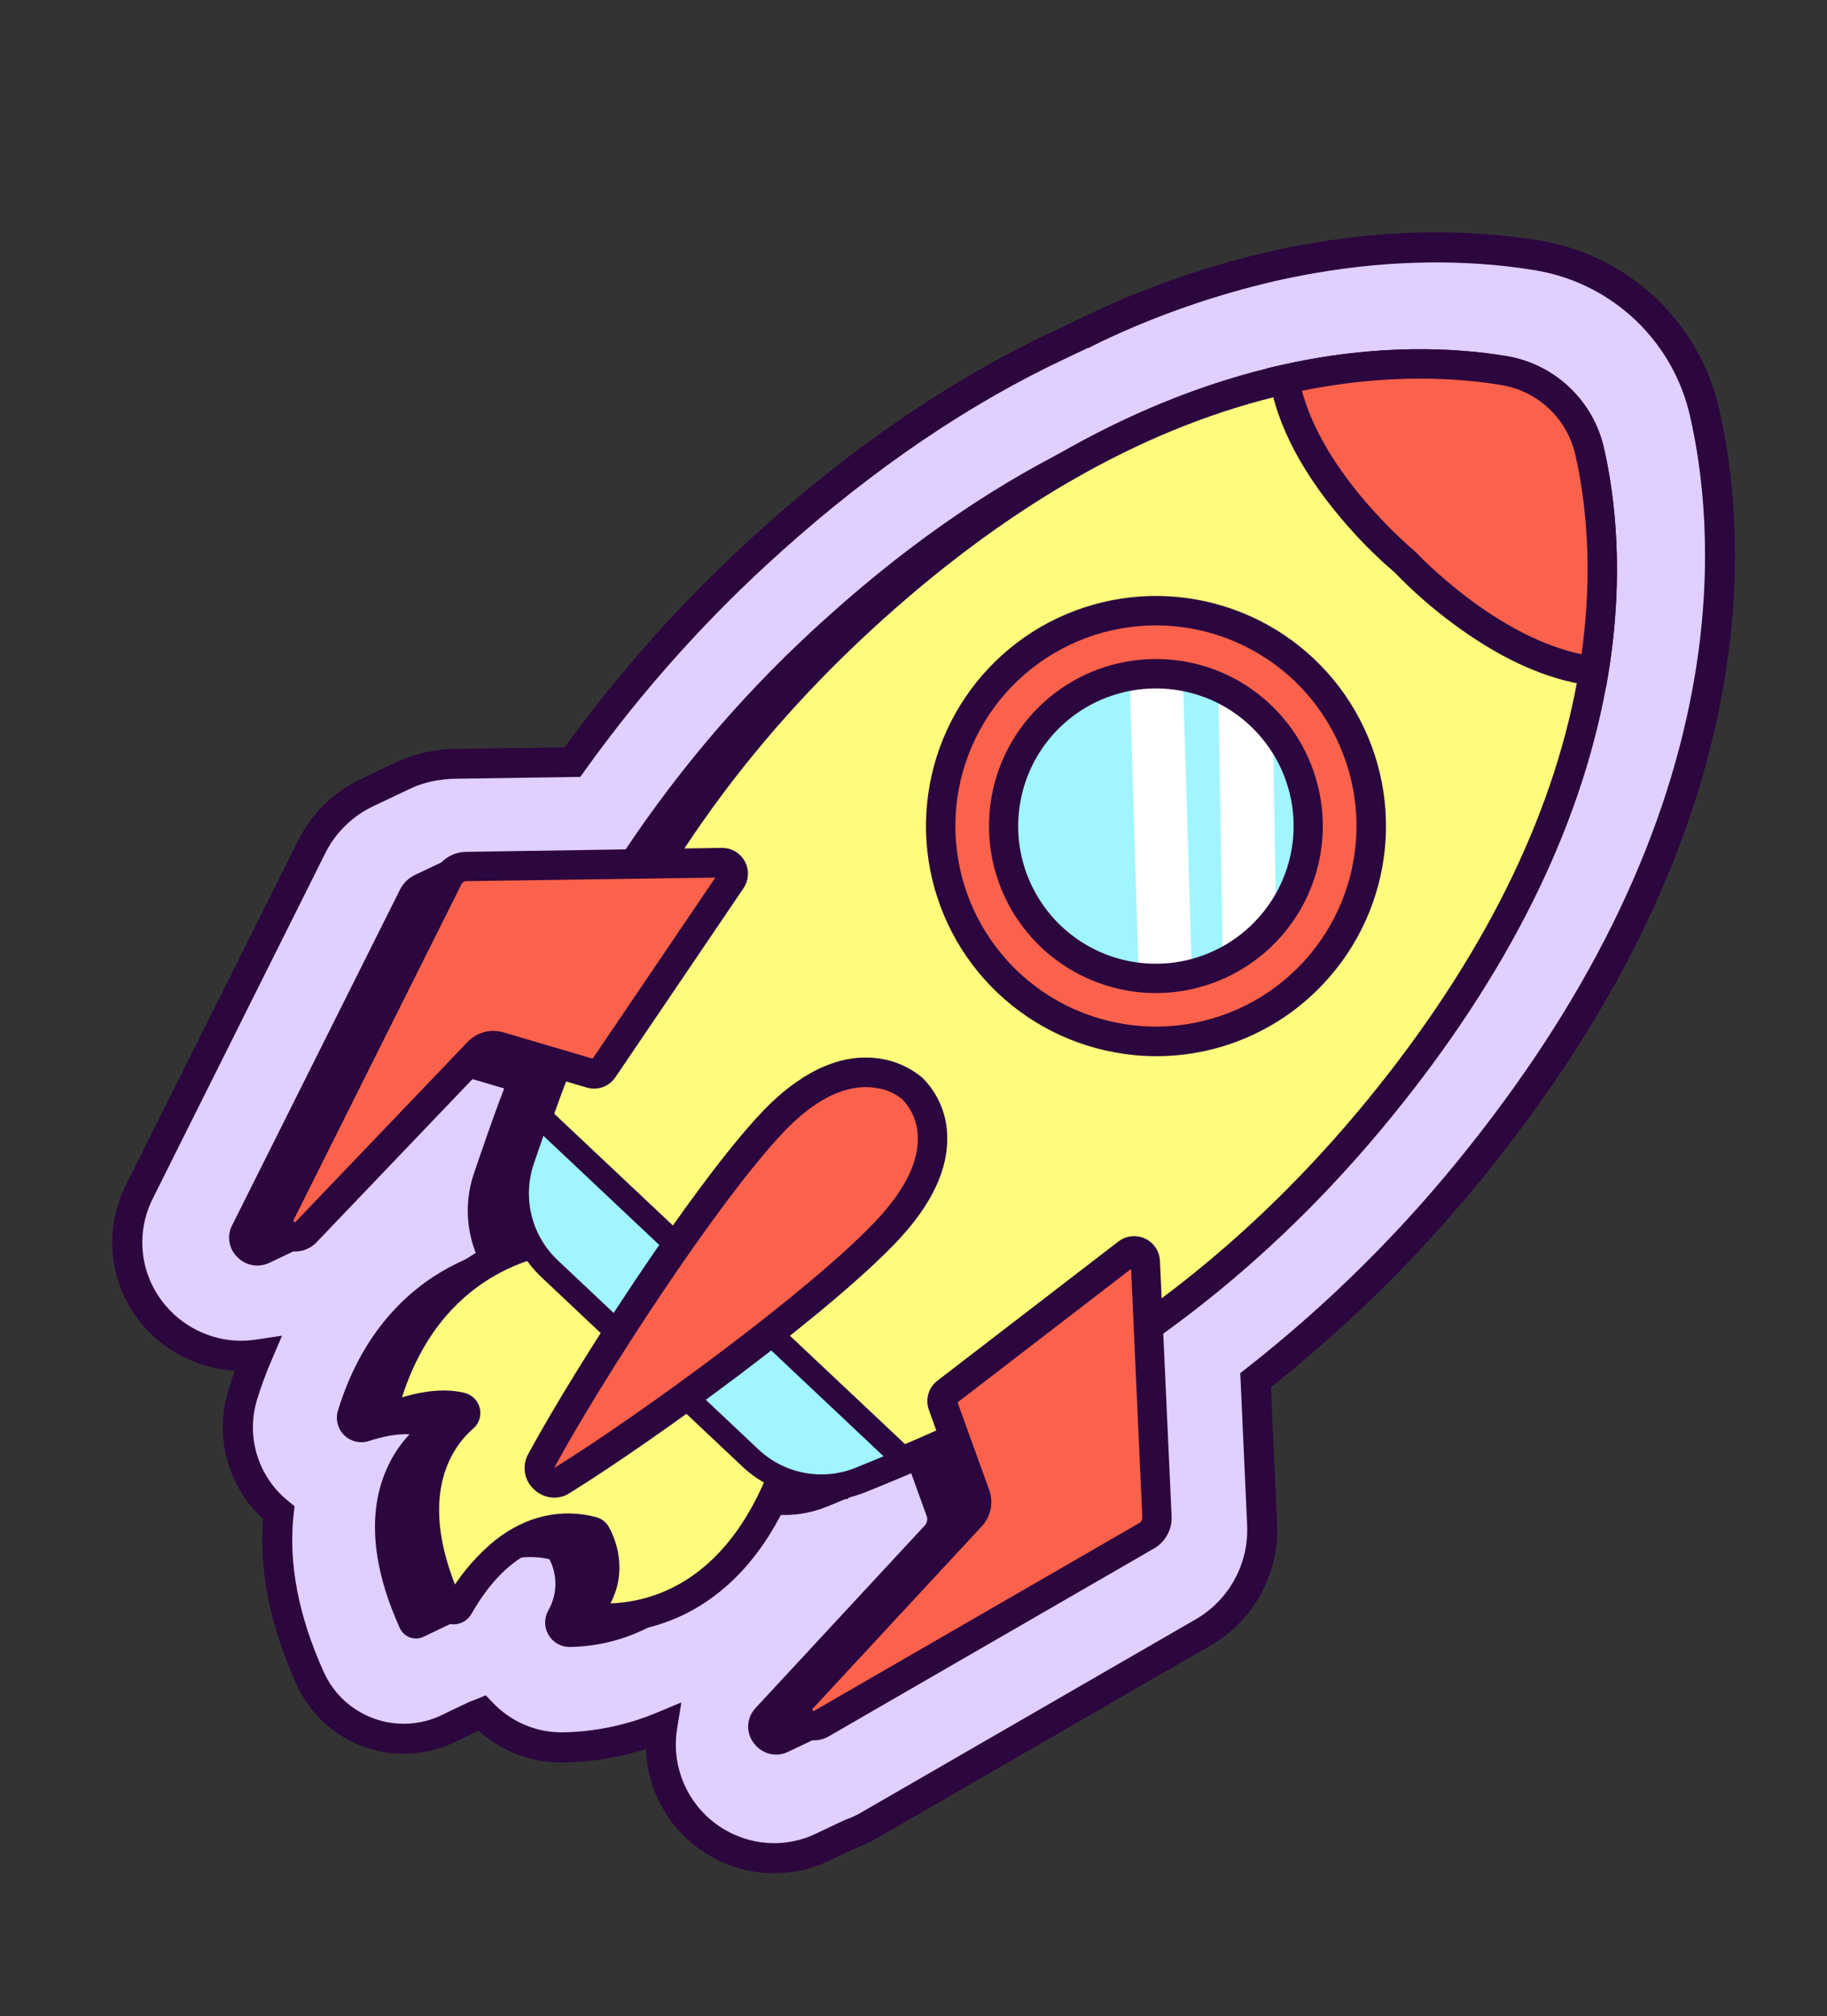 <svg width="155" height="171" viewBox="0 0 155 171" fill="none" xmlns="http://www.w3.org/2000/svg">
<rect x="0" y="0" width="155" height="171" fill="#333333" stroke="none"/>
<g clip-path="url(#clip0_3441_800)">
<path d="M64.152 156.519C62.47 156.212 60.902 155.457 59.611 154.335C58.321 153.213 57.356 151.765 56.818 150.141C56.338 148.705 56.213 147.174 56.455 145.68C53.825 146.775 51.012 147.359 48.164 147.403C46.893 147.421 45.633 147.176 44.463 146.681C43.293 146.186 42.239 145.453 41.368 144.529C41.19 144.604 41.007 144.669 40.823 144.735L38.609 145.786C37.576 146.293 36.452 146.588 35.303 146.653C34.154 146.718 33.004 146.551 31.921 146.164C30.837 145.776 29.843 145.175 28.996 144.396C28.149 143.617 27.466 142.677 26.989 141.629C24.755 136.702 23.871 132.05 24.359 127.746C22.93 126.596 21.878 125.044 21.34 123.291C20.801 121.537 20.8 119.662 21.337 117.908C21.684 116.752 22.096 115.615 22.569 114.504C21.549 114.656 20.51 114.638 19.495 114.452C18.07 114.189 16.724 113.609 15.555 112.754C14.386 111.899 13.425 110.791 12.743 109.514C12.073 108.251 11.701 106.851 11.655 105.422C11.609 103.993 11.891 102.572 12.478 101.268C12.526 101.16 12.579 101.05 12.631 100.942L27.025 72.165C28.016 70.082 29.708 68.413 31.804 67.451L34.828 66.032C35.703 65.626 36.632 65.349 37.586 65.211C38.106 65.122 38.632 65.076 39.159 65.073L48.945 64.929C53.798 58.144 59.384 51.913 65.601 46.351C73.436 39.313 81.585 33.794 89.821 29.945L90.235 29.757L90.225 29.755L90.272 29.733L90.484 29.631L90.587 29.584L90.643 29.557L90.599 29.578L90.824 29.469L90.781 29.49C90.781 29.49 91.762 29.021 91.784 29.013L91.881 28.967L92.007 28.907L91.995 28.905L92.141 28.835L92.446 28.684L92.594 28.615L92.642 28.592L92.866 28.487C97.583 26.264 102.525 24.552 107.606 23.38C108.762 23.12 109.934 22.888 111.094 22.693C117.483 21.586 123.941 21.52 129.769 22.481L130.034 22.529C133.358 23.135 136.43 24.706 138.867 27.047C141.303 29.388 142.997 32.394 143.735 35.692C144.808 40.409 145.757 48.057 144.185 57.662C141.974 71.131 135.538 84.643 125.052 97.827C119.512 104.83 113.161 111.153 106.133 116.661L106.675 128.654C106.782 130.509 106.362 132.358 105.464 133.985C104.566 135.613 103.227 136.954 101.6 137.854L73.734 153.946C73.632 154.006 73.527 154.063 73.419 154.117C73.016 154.329 72.597 154.51 72.166 154.66L69.998 155.691C68.19 156.591 66.141 156.881 64.154 156.52L64.152 156.519Z" fill="#E1CFFF"/>
<path d="M63.801 158.467C61.915 158.123 60.157 157.278 58.711 156.02C57.265 154.763 56.183 153.139 55.58 151.32C55.223 150.249 55.04 149.128 55.039 147.999C52.703 148.786 50.259 149.207 47.794 149.246C45.15 149.285 42.591 148.306 40.649 146.51L39.147 147.224L38.541 147.512C37.37 148.084 36.097 148.416 34.797 148.487C33.496 148.559 32.195 148.369 30.969 147.929C29.743 147.489 28.618 146.807 27.66 145.925C26.702 145.042 25.93 143.977 25.391 142.791C23.16 137.85 22.204 133.121 22.577 128.74C21.113 127.424 20.055 125.717 19.529 123.82C19.003 121.922 19.031 119.914 19.609 118.032C19.818 117.347 20.047 116.672 20.293 116.012C19.711 116.003 19.131 115.946 18.559 115.842C16.963 115.548 15.454 114.898 14.144 113.94C12.834 112.982 11.758 111.74 10.995 110.308C10.244 108.891 9.827 107.321 9.776 105.718C9.725 104.116 10.041 102.522 10.7 101.06C10.756 100.935 10.816 100.813 10.875 100.69L25.46 71.53C26.568 69.212 28.452 67.355 30.785 66.28L33.819 64.836C34.793 64.383 35.829 64.074 36.893 63.919C37.47 63.823 38.054 63.773 38.639 63.768L48.029 63.641C52.921 56.871 58.527 50.648 64.752 45.08C72.767 37.881 81.109 32.231 89.545 28.289L90.001 28.073L90.228 27.971L90.339 27.918L90.528 27.829L91.532 27.338L92.375 26.936L92.617 26.823C97.462 24.539 102.537 22.781 107.757 21.579C108.941 21.312 110.14 21.072 111.346 20.872C117.928 19.735 124.59 19.66 130.607 20.652L130.891 20.703C134.459 21.346 137.759 23.025 140.378 25.531C142.997 28.037 144.82 31.26 145.619 34.796C146.728 39.669 147.708 47.555 146.088 57.452C143.82 71.272 137.226 85.124 126.491 98.624C120.936 105.643 114.584 111.995 107.565 117.55L108.092 129.176C108.203 131.246 107.73 133.306 106.727 135.12C105.725 136.935 104.233 138.432 102.421 139.44L74.203 155.737C74.084 155.805 73.97 155.872 73.844 155.935C73.406 156.161 72.953 156.358 72.488 156.523L71.957 156.775L70.337 157.545C68.314 158.549 66.022 158.872 63.801 158.467ZM64.165 156.45C65.962 156.776 67.817 156.513 69.451 155.699L71.081 154.925L71.763 154.607C72.151 154.47 72.529 154.305 72.894 154.115C72.989 154.066 73.081 154.016 73.175 153.958L101.413 137.656C102.894 136.836 104.114 135.616 104.935 134.135C105.755 132.654 106.142 130.972 106.052 129.282L105.478 116.588L105.895 116.261C112.953 110.729 119.33 104.381 124.895 97.349C135.411 84.127 141.862 70.593 144.072 57.121C145.64 47.552 144.697 39.942 143.628 35.252C142.918 32.107 141.297 29.241 138.966 27.012C136.636 24.783 133.701 23.29 130.527 22.721L130.274 22.675C124.478 21.719 118.054 21.793 111.693 22.889C110.529 23.084 109.36 23.317 108.211 23.576C103.13 24.744 98.19 26.455 93.475 28.678L93.272 28.775L92.422 29.201L92.411 29.184L92.362 29.086L92.408 29.186L91.445 29.637L91.259 29.724L90.896 29.896L90.551 29.181L90.892 29.899L90.844 29.922L90.42 30.124C82.164 33.982 73.991 39.519 66.126 46.583C59.885 52.165 54.276 58.417 49.403 65.227L49.102 65.649L38.657 65.803C38.174 65.804 37.693 65.846 37.218 65.926L37.197 65.922C36.329 66.048 35.483 66.3 34.687 66.671L31.658 68.109C29.748 68.986 28.205 70.505 27.299 72.402L12.71 101.605C12.663 101.701 12.617 101.797 12.574 101.893C12.041 103.073 11.785 104.36 11.826 105.654C11.868 106.948 12.205 108.216 12.812 109.359C13.429 110.517 14.3 111.521 15.359 112.296C16.418 113.07 17.638 113.596 18.928 113.834C19.844 114.001 20.781 114.016 21.702 113.879L23.522 113.606L22.799 115.298C22.33 116.39 21.919 117.506 21.57 118.641C21.086 120.221 21.086 121.91 21.57 123.491C22.055 125.071 23.001 126.47 24.288 127.508L24.724 127.86L24.663 128.417C24.198 132.59 25.071 137.143 27.252 141.95C27.678 142.887 28.287 143.729 29.044 144.426C29.802 145.123 30.691 145.661 31.66 146.008C32.629 146.355 33.657 146.504 34.685 146.447C35.712 146.389 36.718 146.126 37.642 145.673L38.261 145.368L39.895 144.593L40.008 144.546C40.17 144.492 40.335 144.431 40.495 144.364L41.148 144.092L41.634 144.597C42.848 145.875 44.436 146.736 46.169 147.054C46.695 147.148 47.228 147.192 47.762 147.186C50.519 147.138 53.241 146.57 55.786 145.511L57.485 144.804L57.191 146.626C56.974 147.978 57.087 149.362 57.52 150.661C58.005 152.133 58.878 153.448 60.047 154.467C61.216 155.485 62.638 156.17 64.163 156.449L64.165 156.45Z" fill="#2C063F" stroke="#2C063F" stroke-width="0.5"/>
<path d="M135.02 56.949C136.341 48.878 135.605 42.502 134.668 38.344C134.272 36.598 133.365 35.011 132.062 33.784C130.759 32.557 129.12 31.746 127.354 31.455C123.144 30.761 116.73 30.418 108.759 32.22C104.302 33.247 99.968 34.751 95.833 36.706L95.784 36.729L95.736 36.753L95.687 36.776L95.638 36.8L95.589 36.824L95.541 36.845L95.49 36.868L95.441 36.892L95.392 36.916L95.343 36.939L95.294 36.963L95.246 36.986L95.195 37.01L95.146 37.033L95.097 37.057L95.048 37.079L95 37.102L94.951 37.126L94.9 37.149L94.851 37.173L94.802 37.196L94.753 37.22L94.704 37.243L94.656 37.267L94.607 37.291L94.558 37.312L94.507 37.336L94.459 37.359L94.41 37.383L94.365 37.415L94.317 37.439L94.266 37.462L94.217 37.486L94.168 37.509L94.119 37.533L94.071 37.554L94.022 37.578L93.973 37.602L93.922 37.625L93.873 37.648L93.824 37.672L93.775 37.696L93.727 37.719L93.678 37.743L93.627 37.766L93.578 37.788L93.53 37.811L93.481 37.835L93.432 37.858L93.383 37.882L93.332 37.905L93.283 37.929L93.234 37.953L93.186 37.974L93.137 38L93.088 38.021L93.039 38.045L92.989 38.068L92.94 38.092L92.891 38.115C86.137 41.268 78.74 46.005 70.945 52.998C63.303 59.861 57.672 66.799 53.436 73.316L39.413 73.521C39.143 73.519 38.876 73.578 38.632 73.694L38.583 73.717L38.545 73.739L38.494 73.762L38.445 73.784L38.396 73.807L38.348 73.831L38.299 73.854L38.25 73.878L38.201 73.901L38.15 73.925L38.101 73.948L38.053 73.972L38.004 73.996L37.955 74.017L37.906 74.041L37.855 74.064L37.807 74.088L37.758 74.111L37.709 74.135L37.66 74.158L37.611 74.182L37.562 74.206L37.511 74.229L37.463 74.25L37.414 74.274L37.365 74.298L37.316 74.321L37.267 74.345L37.217 74.368L37.168 74.392L37.119 74.415L37.07 74.439L37.021 74.463L36.973 74.484L36.924 74.508L36.873 74.531L36.824 74.555L36.775 74.578L36.727 74.602L36.678 74.625L36.629 74.649L36.578 74.672L36.529 74.696L36.481 74.717L36.432 74.741L36.383 74.765L36.334 74.788L36.283 74.811L36.234 74.835L36.185 74.859L36.137 74.882L36.088 74.906L36.039 74.929L35.99 74.951L35.94 74.974L35.891 74.998L35.842 75.022L35.793 75.045L35.744 75.069L35.695 75.092C35.297 75.265 34.978 75.58 34.802 75.977L20.564 104.444C20.029 105.647 21.365 106.742 22.388 106.239L22.437 106.216L22.488 106.193L22.537 106.169L22.585 106.145L22.634 106.122L22.683 106.098L22.732 106.075L22.782 106.053L22.831 106.03L22.88 106.006L22.929 105.983L22.978 105.959L23.027 105.935L23.076 105.912L23.127 105.889L23.175 105.865L23.224 105.841L23.273 105.82L23.322 105.796L23.37 105.773L23.421 105.749L23.47 105.726L23.519 105.702L23.568 105.678L23.617 105.655L23.666 105.631L23.716 105.608L23.765 105.586L23.814 105.563L23.863 105.539L23.912 105.516L23.96 105.492L24.009 105.468L24.06 105.445L24.109 105.422L24.158 105.398L24.207 105.374L24.255 105.353L24.304 105.329L24.355 105.306L24.404 105.282L24.453 105.259L24.501 105.235L24.55 105.212L24.599 105.188L24.65 105.165L24.699 105.141L24.747 105.119L24.796 105.096L24.845 105.072L24.894 105.049L24.943 105.025L24.994 105.002L25.042 104.978L25.091 104.955L25.14 104.931L25.189 104.907L25.237 104.886L25.286 104.862L25.337 104.839C25.499 104.766 25.645 104.663 25.767 104.534L39.405 90.281L44.094 91.666C42.875 94.778 41.94 97.548 41.151 99.862C40.763 101.004 40.614 102.214 40.714 103.416C40.815 104.618 41.162 105.787 41.734 106.849L41.688 106.871L41.639 106.894L41.59 106.918L41.541 106.942L41.492 106.965L41.443 106.989L41.395 107.01L41.344 107.034L41.295 107.057L41.246 107.081L41.197 107.105L41.148 107.128L41.1 107.152L41.049 107.175L41 107.199L40.951 107.22L40.903 107.244L40.854 107.267L40.805 107.291L40.754 107.314L40.705 107.338L40.656 107.361L40.608 107.385L40.559 107.409L40.51 107.432L40.461 107.454L40.41 107.477L40.362 107.501L40.313 107.524L40.264 107.548L40.215 107.571L40.166 107.595L40.115 107.618L40.066 107.642L40.018 107.665L39.969 107.687L39.92 107.711L39.871 107.734L39.822 107.758L39.772 107.781L39.723 107.805L39.674 107.828L39.625 107.852L39.576 107.876L39.527 107.899L39.479 107.921L39.428 107.944L39.379 107.968L39.33 107.991L39.282 108.015L39.233 108.038L39.182 108.062C35.739 109.738 31.713 113.116 29.627 119.933C29.568 120.123 29.563 120.326 29.612 120.518C29.661 120.711 29.763 120.887 29.906 121.025C30.049 121.164 30.227 121.26 30.422 121.304C30.616 121.347 30.819 121.335 31.007 121.27C32.395 120.812 34.308 120.4 35.953 120.821C36.042 120.844 36.123 120.891 36.188 120.956C36.252 121.022 36.297 121.105 36.318 121.194C36.339 121.284 36.334 121.378 36.306 121.465C36.277 121.553 36.224 121.631 36.154 121.69C34.424 123.179 30.423 127.951 34.844 137.683C34.873 137.746 34.915 137.803 34.967 137.85C35.02 137.896 35.081 137.931 35.148 137.952C35.214 137.973 35.285 137.98 35.354 137.973C35.423 137.965 35.491 137.943 35.551 137.908L35.6 137.884L35.649 137.861L35.698 137.837L35.746 137.814L35.795 137.79L35.844 137.766C35.862 137.76 35.879 137.752 35.895 137.743L35.944 137.719L35.992 137.698L36.041 137.674L36.09 137.651L36.139 137.627C36.157 137.621 36.173 137.613 36.19 137.604L36.239 137.58L36.288 137.557L36.336 137.533L36.385 137.509L36.434 137.486L36.483 137.464C36.5 137.455 36.517 137.45 36.533 137.441L36.582 137.417L36.631 137.394L36.68 137.37L36.729 137.347L36.778 137.323C36.795 137.317 36.812 137.309 36.828 137.3L36.877 137.276L36.926 137.253L36.975 137.231L37.024 137.207L37.072 137.184L37.123 137.16L37.172 137.137L37.221 137.113L37.27 137.09L37.319 137.066L37.368 137.042L37.416 137.019L37.467 136.998L37.516 136.974L37.565 136.95L37.614 136.927L37.662 136.903L37.711 136.88L37.762 136.856L37.811 136.833L37.86 136.809L37.909 136.786L37.957 136.764L38.006 136.74L38.055 136.717C38.072 136.71 38.089 136.703 38.106 136.694L38.154 136.67L38.203 136.646L38.252 136.623L38.301 136.599L38.35 136.576C38.367 136.569 38.384 136.561 38.401 136.552C38.414 136.555 38.433 136.54 38.449 136.531L38.498 136.507C38.599 136.465 38.683 136.393 38.738 136.299C39.433 135.081 40.899 132.857 43.069 131.318C44.388 130.982 45.772 130.99 47.088 131.341C47.153 131.358 47.214 131.388 47.268 131.43C47.321 131.471 47.366 131.523 47.399 131.582C47.77 132.243 48.848 134.562 47.403 137.075C47.307 137.24 47.256 137.428 47.256 137.619C47.256 137.81 47.307 137.998 47.403 138.163C47.5 138.328 47.638 138.465 47.804 138.559C47.97 138.653 48.158 138.702 48.35 138.7C50.382 138.664 52.382 138.188 54.212 137.305L54.263 137.284L54.312 137.26L54.36 137.237L54.409 137.213L54.458 137.189L54.507 137.166L54.558 137.143L54.607 137.119L54.656 137.095L54.704 137.074L54.753 137.05L54.802 137.027L54.852 137.003L54.901 136.98L54.95 136.956L54.999 136.932L55.048 136.909L55.097 136.885L55.146 136.862L55.196 136.84L55.245 136.817L55.294 136.793L55.343 136.77L55.392 136.746L55.44 136.722L55.491 136.699L55.54 136.676L55.589 136.652L55.638 136.628L55.686 136.607L55.735 136.583L55.784 136.56L55.835 136.536L55.884 136.513L55.933 136.489L55.981 136.466L56.03 136.442L56.079 136.418L56.13 136.395L56.178 136.373L56.227 136.35L56.276 136.326L56.325 136.303L56.374 136.279L56.425 136.256L56.474 136.232L56.522 136.209L56.571 136.185L56.62 136.161L56.669 136.14L56.718 136.116L56.768 136.093L56.817 136.069L56.866 136.046L56.915 136.022L56.964 135.999L57.013 135.975L57.063 135.952L57.112 135.928L57.161 135.907C59.913 134.598 62.886 132.097 65.209 127.414C66.763 127.642 68.349 127.448 69.802 126.852L71.599 126.114L72.555 125.718L73.546 125.303C74.863 124.743 76.291 124.123 77.791 123.436L79.53 128.248C79.645 128.554 79.672 128.887 79.609 129.208C79.546 129.53 79.396 129.827 79.174 130.068L64.802 145.57C63.795 146.659 65.123 148.368 66.446 147.691L66.49 147.671L66.534 147.651L66.578 147.63L66.623 147.61L66.667 147.589L66.711 147.567L66.755 147.547L66.8 147.526L66.844 147.506L66.888 147.486L66.932 147.465L66.977 147.445L67.021 147.424L67.065 147.404L67.109 147.384C67.125 147.377 67.14 147.37 67.154 147.361L67.198 147.341L67.242 147.321L67.287 147.3L67.331 147.28L67.375 147.259L67.419 147.239L67.461 147.218L67.506 147.198L67.55 147.177L67.594 147.155L67.639 147.135L67.683 147.114L67.727 147.094L67.771 147.074L67.816 147.053L67.86 147.033L67.904 147.012L67.948 146.992L67.993 146.972C68.004 146.974 68.021 146.959 68.035 146.949L68.079 146.929L68.124 146.908L68.168 146.888L68.212 146.867L68.256 146.847L68.3 146.827L68.345 146.806L68.389 146.786L68.433 146.766L68.478 146.743L68.522 146.723L68.566 146.702L68.61 146.682L68.655 146.662L68.699 146.641L68.743 146.621L68.787 146.601L68.832 146.58L68.874 146.559L68.918 146.537L68.963 146.517L69.007 146.496L69.051 146.476L69.095 146.456L69.139 146.435L97.026 130.322C97.33 130.165 97.58 129.921 97.746 129.621C97.912 129.322 97.986 128.98 97.959 128.638L97.223 112.528C103.866 107.792 110.939 101.476 117.791 92.86C128.774 79.062 133.416 66.771 135.02 56.949Z" fill="#2C063F"/>
<path d="M65.437 148.788C64.85 148.679 64.327 148.352 63.97 147.874C63.629 147.444 63.453 146.905 63.475 146.356C63.498 145.806 63.716 145.284 64.092 144.882L78.466 129.381C78.562 129.273 78.626 129.141 78.652 128.999C78.677 128.857 78.663 128.711 78.611 128.576L77.24 124.783C76.209 125.247 75.138 125.714 73.992 126.2L73.948 126.219L72.965 126.631L72.945 126.64L72.088 126.997L71.838 127.171L71.718 127.149L70.623 127.602L70.196 127.778C68.804 128.348 67.3 128.588 65.8 128.481C63.724 132.409 60.968 135.21 57.606 136.81L54.654 138.212C52.686 139.155 50.537 139.661 48.354 139.696C47.987 139.701 47.625 139.609 47.305 139.428C46.985 139.248 46.719 138.986 46.533 138.669C46.347 138.352 46.249 137.992 46.248 137.624C46.247 137.257 46.344 136.896 46.528 136.579C46.9 135.921 47.103 135.181 47.118 134.426C47.133 133.671 46.959 132.924 46.613 132.252C45.584 132.011 44.513 132.006 43.482 132.238C41.541 133.668 40.221 135.702 39.592 136.79C39.439 137.057 39.207 137.271 38.928 137.402L38.871 137.428L38.824 137.45L38.776 137.473L38.727 137.497L38.678 137.521L38.627 137.546L38.578 137.567L38.529 137.591L38.48 137.615L38.429 137.638L38.381 137.661L38.334 137.683L38.285 137.707L38.234 137.73L38.186 137.754L38.137 137.777L38.086 137.803L38.037 137.824L37.99 137.848L37.939 137.871L37.893 137.893L37.84 137.918L37.793 137.94L37.742 137.964L37.693 137.987L37.645 138.011L37.596 138.034L37.547 138.058L37.498 138.082L37.449 138.105L37.398 138.128L37.349 138.152L37.301 138.174L37.252 138.197L37.203 138.221L37.154 138.244L37.105 138.268L37.054 138.293L37.003 138.32L36.954 138.344L36.905 138.368L36.857 138.389L36.805 138.414L36.759 138.436L36.708 138.46L36.659 138.483L36.61 138.507L36.559 138.53L36.513 138.554L36.464 138.578L36.415 138.599L36.364 138.624L36.316 138.646L36.264 138.671L36.218 138.693L36.169 138.717L36.118 138.74L36.071 138.764L36.02 138.787L35.981 138.806C35.804 138.898 35.61 138.953 35.412 138.97C35.213 138.987 35.014 138.964 34.824 138.903C34.626 138.839 34.444 138.735 34.289 138.596C34.134 138.458 34.01 138.289 33.923 138.1C29.788 128.985 32.64 123.897 34.748 121.653C33.543 121.593 32.27 121.91 31.307 122.223C30.946 122.342 30.559 122.36 30.188 122.274C29.817 122.188 29.477 122.002 29.205 121.736C28.933 121.47 28.739 121.135 28.645 120.766C28.55 120.397 28.559 120.01 28.67 119.646C30.92 112.29 35.39 108.801 38.743 107.17L40.408 106.38C39.521 104.2 39.448 101.774 40.203 99.545L40.344 99.132C41.034 97.113 41.803 94.856 42.77 92.321L39.703 91.416L26.488 105.223C26.281 105.442 26.033 105.618 25.758 105.742L25.713 105.764L25.664 105.788L25.611 105.813L25.564 105.835L25.516 105.858L25.467 105.88L25.418 105.904L25.369 105.927L25.319 105.95L25.27 105.974L25.215 105.988L25.166 106.012L25.117 106.036L25.066 106.059L25.017 106.082L24.968 106.106L24.92 106.128L24.871 106.151L24.82 106.176L24.771 106.198C24.756 106.208 24.739 106.215 24.722 106.222C24.707 106.23 24.692 106.237 24.676 106.244L24.625 106.269L24.576 106.292L24.525 106.316L24.478 106.338L24.43 106.361L24.379 106.384L24.33 106.408L24.283 106.432L24.232 106.455L24.183 106.479L24.134 106.502L24.086 106.526L24.035 106.549L23.986 106.571L23.937 106.595L23.891 106.617L23.84 106.642L23.789 106.665L23.74 106.689L23.691 106.712L23.643 106.734L23.593 106.759L23.545 106.781L23.494 106.806L23.445 106.828L23.396 106.851L23.348 106.875L23.299 106.899L23.248 106.922L23.199 106.945L23.15 106.969L23.101 106.993L23.055 107.015L23.004 107.04L22.955 107.061L22.906 107.085L22.857 107.109L22.804 107.134C22.368 107.331 21.882 107.391 21.411 107.306C20.94 107.221 20.506 106.994 20.166 106.657C19.813 106.328 19.573 105.896 19.48 105.423C19.387 104.95 19.445 104.459 19.648 104.021L19.667 103.982L33.893 75.543C34.17 74.937 34.659 74.454 35.268 74.184L35.315 74.16L35.365 74.137L35.414 74.113L35.461 74.093C35.476 74.084 35.493 74.076 35.509 74.07L35.563 74.045L35.607 74.022L35.66 73.997L35.705 73.975L35.756 73.952L35.807 73.927L35.856 73.903L35.907 73.88L35.953 73.858L36 73.836L36.053 73.811L36.102 73.787L36.151 73.764L36.201 73.741L36.246 73.718L36.297 73.695L36.346 73.671L36.396 73.648L36.446 73.623L36.492 73.603L36.547 73.58L36.6 73.555L36.648 73.532L36.697 73.508L36.744 73.486L36.793 73.462L36.844 73.437L36.892 73.415L36.941 73.392L36.992 73.367L37.039 73.347L37.09 73.322L37.136 73.299L37.188 73.274L37.238 73.251L37.283 73.231C37.299 73.221 37.316 73.213 37.334 73.206L37.385 73.18L37.434 73.157L37.485 73.133L37.529 73.113L37.578 73.09L37.631 73.065L37.68 73.041L37.73 73.018L37.777 72.994L37.824 72.972L37.877 72.947L37.921 72.927L37.974 72.902L38.023 72.878L38.07 72.856L38.119 72.833L38.172 72.808L38.225 72.783C38.599 72.606 39.007 72.516 39.42 72.519L52.896 72.32C57.807 64.913 63.651 58.168 70.283 52.252C77.502 45.766 84.969 40.7 92.463 37.197L95.412 35.796C99.612 33.812 104.013 32.284 108.539 31.24C116.799 29.375 123.417 29.789 127.515 30.465L127.674 30.494C129.605 30.838 131.392 31.745 132.809 33.102C134.226 34.458 135.211 36.203 135.64 38.118C136.56 42.166 137.366 48.747 136.003 57.105C134.021 69.189 128.16 81.428 118.567 93.477C112.533 101.067 105.694 107.64 98.241 113.018L98.96 128.593C98.996 129.121 98.879 129.649 98.622 130.112C98.365 130.576 97.98 130.955 97.513 131.205L69.939 147.125L69.917 147.135L69.855 147.164L69.806 147.188L69.757 147.212L69.708 147.235L69.657 147.259L69.606 147.284L69.562 147.306L69.513 147.328L69.464 147.351L69.415 147.375L69.365 147.398L69.312 147.423L69.265 147.445L69.216 147.469L69.17 147.491L69.121 147.514L69.068 147.539L69.021 147.563L68.97 147.586L68.921 147.608L68.873 147.631L68.824 147.655L68.775 147.679L68.726 147.702L68.677 147.726L68.629 147.747L68.577 147.773L68.527 147.796L68.48 147.82L68.433 147.842L68.382 147.865L68.336 147.887L68.283 147.912L68.236 147.934L68.185 147.959L68.136 147.983L68.085 148.006L68.038 148.03L67.988 148.053L67.941 148.075L67.892 148.099L67.841 148.122L67.79 148.147L67.741 148.171L67.693 148.192L67.646 148.214L67.597 148.238L67.549 148.262L67.497 148.287L67.449 148.308C67.433 148.317 67.416 148.325 67.398 148.332L67.349 148.355L67.3 148.379L67.251 148.402L67.203 148.426L67.154 148.448L67.105 148.471L67.056 148.495L67.003 148.52L66.954 148.543L66.908 148.565C66.455 148.799 65.938 148.877 65.437 148.788ZM78.376 122.064L80.485 127.897C80.662 128.376 80.704 128.895 80.605 129.396C80.506 129.897 80.271 130.361 79.925 130.737L65.551 146.238C65.523 146.266 65.501 146.299 65.485 146.336C65.47 146.372 65.462 146.412 65.462 146.451C65.462 146.491 65.47 146.53 65.485 146.567C65.501 146.603 65.523 146.636 65.551 146.664C65.595 146.736 65.665 146.789 65.746 146.813C65.827 146.836 65.914 146.829 65.99 146.792L66.323 146.633L66.356 146.617L66.666 146.47L66.704 146.451L66.913 146.353L66.946 146.337L67.452 146.096L67.489 146.078L67.934 145.86L67.972 145.843L68.475 145.604L68.513 145.586L68.719 145.488L68.759 145.47L68.981 145.359L96.562 129.446C96.695 129.377 96.805 129.27 96.876 129.139C96.948 129.007 96.978 128.857 96.963 128.708L96.968 128.682L96.214 112.031L96.657 111.716C104.132 106.378 110.982 99.834 117.021 92.238C126.386 80.463 132.115 68.532 134.035 56.789C135.351 48.749 134.576 42.441 133.696 38.565C133.352 37.033 132.563 35.637 131.429 34.552C130.295 33.466 128.865 32.74 127.32 32.463L127.193 32.44C123.27 31.793 116.927 31.394 108.979 33.2C104.592 34.213 100.327 35.694 96.256 37.617L95.626 37.909L95.167 37.015L95.599 37.914L95.135 38.136L94.688 37.245L95.119 38.133L94.995 38.194L94.548 37.302L94.983 38.192L93.333 38.976C86.001 42.399 78.7 47.354 71.627 53.709C64.991 59.626 59.161 66.39 54.288 73.826L54.004 74.274L39.417 74.52C39.298 74.519 39.18 74.545 39.073 74.596L36.097 76.01C35.927 76.083 35.79 76.218 35.715 76.387L35.707 76.428L21.481 104.867C21.452 104.93 21.445 105 21.462 105.067C21.478 105.133 21.516 105.192 21.571 105.234C21.619 105.286 21.68 105.324 21.748 105.343C21.817 105.362 21.889 105.361 21.957 105.341L24.943 103.923C24.985 103.902 25.022 103.875 25.053 103.841L39.104 89.153L45.418 91.016L45.032 92.031C43.897 94.941 43.018 97.508 42.245 99.772L42.104 100.186C41.761 101.199 41.63 102.271 41.719 103.336C41.809 104.401 42.116 105.436 42.622 106.377L43.112 107.276L39.647 108.944C35.271 111.074 32.23 114.864 30.591 120.218C30.586 120.232 30.585 120.247 30.588 120.261C30.592 120.275 30.6 120.288 30.611 120.297C30.622 120.308 30.637 120.316 30.652 120.319C30.668 120.322 30.684 120.32 30.698 120.313C32.161 119.829 34.316 119.359 36.205 119.843C36.47 119.911 36.712 120.05 36.904 120.246C37.096 120.442 37.231 120.687 37.293 120.954C37.356 121.221 37.344 121.5 37.259 121.761C37.173 122.022 37.019 122.254 36.811 122.433C35.502 123.592 34.579 125.122 34.165 126.819C33.452 129.644 33.908 132.992 35.55 136.783L37.935 135.651C38.691 134.355 40.223 132.09 42.474 130.493L42.625 130.386L42.803 130.341C44.285 129.964 45.839 129.971 47.317 130.363C47.513 130.414 47.696 130.504 47.856 130.627C48.017 130.75 48.15 130.905 48.25 131.081C48.682 131.85 49.956 134.59 48.248 137.567C48.239 137.58 48.234 137.596 48.234 137.613C48.234 137.63 48.239 137.646 48.248 137.66C48.254 137.672 48.264 137.683 48.277 137.69C48.29 137.696 48.304 137.699 48.318 137.697C50.214 137.667 52.08 137.226 53.789 136.406L56.742 134.998C59.866 133.513 62.418 130.809 64.325 126.964L64.645 126.314L65.362 126.42C66.736 126.626 68.141 126.461 69.43 125.941L69.857 125.765L71.225 125.202L71.481 125.098L72.166 124.816L72.186 124.808L73.129 124.413L73.168 124.387C74.68 123.749 76.061 123.139 77.386 122.527L78.376 122.064Z" fill="#2C063F"/>
<path d="M82 121.499C78.56 123.129 75.5 124.377 72.986 125.394C71.427 126.031 69.719 126.207 68.064 125.899C66.409 125.592 64.877 124.816 63.651 123.662L46.613 107.609C45.387 106.455 44.52 104.972 44.114 103.338C43.707 101.705 43.78 99.988 44.322 98.394C45.191 95.829 46.251 92.705 47.672 89.17C51.816 78.854 59.078 65.053 74.127 51.534C87.263 39.755 99.261 34.382 108.961 32.188C116.932 30.386 123.345 30.735 127.556 31.425C129.322 31.715 130.961 32.526 132.263 33.753C133.566 34.98 134.473 36.568 134.868 38.313C135.812 42.476 136.541 48.855 135.227 56.92C133.615 66.732 128.974 79.031 117.991 92.835C105.399 108.669 92.055 116.748 82 121.499Z" fill="#FFFB7D"/>
<path d="M67.942 126.888C66.081 126.554 64.357 125.686 62.98 124.39L45.942 108.337C44.579 107.05 43.614 105.4 43.162 103.581C42.71 101.762 42.789 99.851 43.391 98.076L43.541 97.635C44.373 95.195 45.409 92.16 46.76 88.8C52.678 74.061 61.417 61.623 73.473 50.794C84.931 40.501 96.794 33.91 108.741 31.209C117.002 29.347 123.62 29.765 127.717 30.441C129.682 30.756 131.506 31.654 132.954 33.018C134.402 34.382 135.408 36.15 135.84 38.092C136.762 42.142 137.567 48.722 136.206 57.081C134.224 69.163 128.362 81.404 118.769 93.453C108.694 106.141 96.798 115.607 82.433 122.402C79.161 123.951 76.193 125.166 73.809 126.143L73.372 126.318C71.653 127.021 69.769 127.219 67.942 126.888ZM127.52 32.43L127.392 32.407C123.47 31.759 117.127 31.362 109.179 33.168C97.573 35.794 86.007 42.228 74.806 52.289C62.982 62.911 54.414 75.1 48.61 89.556C47.278 92.867 46.251 95.873 45.427 98.29L45.277 98.731C44.798 100.144 44.734 101.665 45.094 103.112C45.454 104.56 46.222 105.874 47.307 106.898L64.345 122.95C65.432 123.973 66.79 124.661 68.257 124.933C69.724 125.205 71.238 125.05 72.619 124.485L73.056 124.311C75.42 123.343 78.36 122.138 81.583 120.611C95.662 113.938 107.317 104.654 117.207 92.217C126.58 80.431 132.308 68.503 134.237 56.759C135.554 48.713 134.778 42.409 133.89 38.531C133.546 37.001 132.758 35.605 131.625 34.52C130.492 33.435 129.064 32.708 127.52 32.43Z" fill="#2C063F" stroke="#2C063F" stroke-width="0.5"/>
<path d="M48.222 104.965C46.593 105.076 36.563 106.214 32.807 118.475C32.749 118.665 32.744 118.867 32.794 119.06C32.843 119.252 32.945 119.427 33.088 119.566C33.23 119.704 33.409 119.8 33.603 119.844C33.797 119.888 33.999 119.877 34.187 119.813C35.577 119.354 37.489 118.94 39.133 119.361C39.222 119.384 39.303 119.431 39.367 119.497C39.431 119.563 39.476 119.645 39.497 119.735C39.517 119.825 39.513 119.918 39.484 120.005C39.455 120.093 39.403 120.17 39.333 120.23C37.602 121.721 33.602 126.491 38.022 136.224C38.06 136.309 38.121 136.381 38.198 136.433C38.275 136.485 38.364 136.514 38.457 136.518C38.55 136.522 38.641 136.5 38.722 136.455C38.803 136.41 38.87 136.343 38.915 136.262C40.198 134.011 44.123 128.308 50.26 129.88C50.325 129.897 50.387 129.927 50.44 129.969C50.493 130.01 50.538 130.062 50.572 130.12C50.943 130.781 52.021 133.1 50.577 135.616C50.48 135.781 50.429 135.969 50.429 136.16C50.429 136.351 50.48 136.539 50.576 136.704C50.672 136.869 50.81 137.006 50.976 137.1C51.142 137.194 51.331 137.243 51.522 137.24C55.244 137.19 63.012 135.538 67.033 123.412C67.061 123.322 67.065 123.226 67.042 123.134C67.019 123.042 66.971 122.958 66.904 122.892L48.604 105.107C48.554 105.058 48.494 105.02 48.428 104.995C48.362 104.971 48.292 104.96 48.222 104.965Z" fill="#FFFB7D"/>
<path d="M38.204 137.49C37.966 137.447 37.742 137.346 37.552 137.198C37.361 137.049 37.21 136.856 37.11 136.635C32.975 127.523 35.827 122.434 37.935 120.188C36.73 120.128 35.457 120.445 34.494 120.758C34.133 120.877 33.746 120.895 33.376 120.809C33.005 120.723 32.665 120.538 32.393 120.272C32.121 120.006 31.927 119.671 31.832 119.303C31.738 118.934 31.746 118.547 31.857 118.183C33.515 112.765 36.529 108.766 40.816 106.298C43.063 104.994 45.569 104.202 48.157 103.977C48.366 103.964 48.576 103.994 48.772 104.067C48.968 104.14 49.147 104.253 49.297 104.4L67.595 122.184C67.796 122.381 67.939 122.631 68.006 122.905C68.073 123.179 68.063 123.466 67.975 123.734C66.15 129.236 63.371 133.259 59.715 135.691C57.29 137.314 54.449 138.201 51.532 138.246C51.165 138.251 50.803 138.158 50.483 137.977C50.163 137.797 49.897 137.535 49.712 137.218C49.526 136.9 49.428 136.54 49.428 136.173C49.427 135.805 49.524 135.444 49.709 135.127C50.081 134.47 50.284 133.731 50.299 132.976C50.314 132.221 50.141 131.474 49.795 130.803C47.866 130.375 43.464 130.295 39.779 136.763C39.643 137.006 39.442 137.205 39.199 137.341C38.956 137.476 38.68 137.54 38.402 137.528C38.336 137.519 38.27 137.506 38.204 137.49ZM38.951 118.302C39.095 118.328 39.238 118.354 39.377 118.394C39.642 118.462 39.884 118.602 40.076 118.798C40.268 118.994 40.402 119.239 40.465 119.506C40.527 119.774 40.515 120.053 40.43 120.314C40.345 120.574 40.19 120.807 39.982 120.986C38.355 122.386 35.054 126.496 38.548 134.937C39.52 133.392 40.735 132.013 42.146 130.855C44.696 128.837 47.587 128.164 50.504 128.92C50.7 128.972 50.883 129.062 51.044 129.185C51.204 129.309 51.337 129.464 51.436 129.64C51.869 130.41 53.145 133.148 51.437 136.126C51.427 136.14 51.421 136.156 51.421 136.172C51.42 136.189 51.425 136.205 51.435 136.219C51.441 136.232 51.451 136.242 51.464 136.249C51.477 136.255 51.491 136.258 51.505 136.256C55.304 136.205 62.207 134.46 65.99 123.406L48.069 105.978C45.839 106.172 37.165 107.655 33.764 118.767C33.759 118.781 33.758 118.796 33.761 118.81C33.765 118.824 33.773 118.836 33.784 118.846C33.795 118.857 33.809 118.864 33.825 118.867C33.84 118.87 33.856 118.868 33.87 118.861C35.225 118.417 37.163 117.979 38.951 118.302Z" fill="#2C063F" stroke="#2C063F" stroke-width="0.5"/>
<path d="M135.227 56.92C126.812 55.929 119.178 47.654 119.178 47.654C119.178 47.654 110.451 40.526 108.961 32.188C116.932 30.386 123.345 30.735 127.556 31.425C129.322 31.715 130.961 32.526 132.263 33.753C133.566 34.98 134.473 36.568 134.868 38.313C135.812 42.477 136.542 48.855 135.227 56.92Z" fill="#FA624B"/>
<path d="M134.095 57.757C130.723 57.147 127.148 55.455 123.453 52.717C121.681 51.411 120.023 49.959 118.494 48.375C116.824 46.944 115.277 45.376 113.869 43.688C110.616 39.804 108.638 35.995 107.987 32.362L107.812 31.425L108.742 31.216C117.003 29.347 123.62 29.765 127.718 30.441C129.682 30.756 131.506 31.654 132.954 33.018C134.403 34.382 135.408 36.15 135.841 38.091C136.762 42.142 137.567 48.722 136.206 57.08L136.052 58.02L135.105 57.909C134.77 57.869 134.433 57.818 134.095 57.757ZM110.144 32.955C112.005 40.428 119.72 46.815 119.801 46.883L119.904 46.978C119.975 47.056 126.814 54.373 134.387 55.785C135.489 48.211 134.741 42.255 133.896 38.534C133.551 37.003 132.763 35.607 131.628 34.521C130.494 33.436 129.065 32.709 127.52 32.432L127.392 32.409C123.631 31.788 117.639 31.397 110.144 32.953L110.144 32.955Z" fill="#2C063F" stroke="#2C063F" stroke-width="0.5"/>
<path d="M45.663 94.559C45.17 95.947 44.736 97.229 44.335 98.403C43.793 99.997 43.721 101.713 44.127 103.347C44.533 104.981 45.4 106.463 46.626 107.618L63.664 123.67C64.89 124.824 66.422 125.601 68.077 125.908C69.732 126.215 71.441 126.04 72.999 125.403C74.141 124.934 75.406 124.419 76.755 123.852L45.663 94.559Z" fill="#A0F5FF"/>
<path d="M67.942 126.888C66.081 126.554 64.357 125.686 62.98 124.39L45.942 108.337C44.58 107.05 43.615 105.4 43.163 103.581C42.71 101.762 42.79 99.851 43.391 98.076L43.536 97.656C43.887 96.621 44.287 95.449 44.722 94.222L45.235 92.785L78.559 124.166L77.154 124.764C75.951 125.272 74.802 125.743 73.788 126.158L73.388 126.32C71.665 127.026 69.775 127.223 67.942 126.888ZM46.103 96.339C45.862 97.031 45.637 97.694 45.426 98.308L45.284 98.727C44.805 100.139 44.742 101.66 45.102 103.107C45.461 104.555 46.229 105.869 47.314 106.893L64.352 122.946C65.439 123.968 66.797 124.656 68.264 124.928C69.731 125.2 71.245 125.045 72.626 124.48L73.027 124.317C73.629 124.069 74.279 123.804 74.96 123.522L46.103 96.339Z" fill="#2C063F"/>
<path d="M94.815 88.041C104.745 89.836 114.249 83.242 116.045 73.313C117.84 63.384 111.246 53.879 101.316 52.084C91.387 50.289 81.883 56.883 80.087 66.812C78.292 76.741 84.886 86.246 94.815 88.041Z" fill="#FA624B"/>
<path d="M94.609 89.013C90.396 88.243 86.56 86.092 83.706 82.898C80.853 79.704 79.145 75.65 78.853 71.378C78.561 67.105 79.701 62.856 82.093 59.304C84.485 55.752 87.993 53.098 92.062 51.762C96.131 50.425 100.529 50.483 104.562 51.926C108.594 53.369 112.031 56.115 114.328 59.729C116.626 63.344 117.654 67.621 117.249 71.884C116.844 76.148 115.03 80.155 112.093 83.272C109.895 85.62 107.141 87.376 104.086 88.379C101.03 89.383 97.771 89.601 94.609 89.013ZM101.165 53.076C97.082 52.332 92.868 53.083 89.294 55.192C85.72 57.301 83.025 60.628 81.703 64.562C80.381 68.496 80.52 72.775 82.096 76.614C83.671 80.454 86.577 83.598 90.281 85.47C93.985 87.342 98.239 87.817 102.265 86.808C106.291 85.799 109.819 83.374 112.202 79.976C114.586 76.579 115.666 72.436 115.244 68.308C114.823 64.179 112.928 60.34 109.907 57.494C107.481 55.209 104.445 53.675 101.165 53.076Z" fill="#2C063F" stroke="#2C063F" stroke-width="0.5"/>
<path d="M107.472 78.92C105.17 81.366 102.005 82.82 98.65 82.973C95.294 83.127 92.01 81.967 89.495 79.741C86.979 77.515 85.429 74.397 85.173 71.047C84.917 67.698 85.975 64.38 88.123 61.797C90.272 59.215 93.341 57.57 96.681 57.211C100.021 56.853 103.369 57.809 106.017 59.877C108.664 61.945 110.402 64.962 110.863 68.29C111.323 71.617 110.471 74.993 108.485 77.703C108.172 78.129 107.834 78.535 107.472 78.92Z" fill="#A0F5FF"/>
<path d="M95.601 83.558C92.995 83.089 90.583 81.87 88.661 80.049C86.507 78.022 85.067 75.353 84.554 72.441C84.041 69.528 84.484 66.528 85.815 63.887C87.147 61.246 89.296 59.106 91.942 57.787C94.589 56.467 97.591 56.038 100.502 56.564L100.545 56.572C103.144 57.045 105.549 58.263 107.469 60.078C107.879 60.46 108.265 60.868 108.623 61.3C110.758 63.877 111.877 67.147 111.771 70.492C111.664 73.837 110.339 77.029 108.044 79.465C106.583 81.019 104.779 82.21 102.776 82.944C100.773 83.677 98.626 83.933 96.507 83.691C96.207 83.657 95.903 83.612 95.601 83.558ZM100.257 58.141L100.222 58.135C98.816 57.88 97.375 57.876 95.968 58.122C93.387 58.565 91.021 59.839 89.231 61.75C87.027 64.092 85.843 67.213 85.94 70.428C86.037 73.642 87.407 76.687 89.749 78.891C92.091 81.095 95.212 82.279 98.427 82.182C101.641 82.085 104.685 80.715 106.89 78.373C109.094 76.032 110.277 72.912 110.181 69.699C110.085 66.486 108.716 63.442 106.376 61.238C104.679 59.635 102.553 58.559 100.257 58.141Z" fill="#2C063F"/>
<path d="M101.118 82.62C99.643 82.977 98.116 83.073 96.608 82.903L95.83 57.341C97.326 57.08 98.857 57.082 100.352 57.348L101.118 82.62Z" fill="white"/>
<path d="M107.217 79.19C106.212 80.261 105.039 81.162 103.745 81.856L103.356 58.31C104.667 58.888 105.87 59.686 106.911 60.67C107.296 61.032 107.659 61.418 107.995 61.827L108.26 77.94C107.937 78.377 107.589 78.794 107.217 79.19Z" fill="white"/>
<path d="M95.566 83.754C92.354 83.166 89.451 81.468 87.364 78.956C85.278 76.443 84.142 73.278 84.154 70.012C84.166 66.746 85.326 63.589 87.43 61.093C89.535 58.596 92.451 56.919 95.668 56.355C97.276 56.074 98.922 56.078 100.53 56.366C101.652 56.565 102.745 56.904 103.783 57.374C105.672 58.227 107.346 59.492 108.684 61.074C110.022 62.657 110.989 64.518 111.516 66.522C112.043 68.527 112.115 70.623 111.729 72.659C111.342 74.695 110.506 76.619 109.281 78.29C108.944 78.749 108.58 79.188 108.19 79.603C106.709 81.177 104.881 82.384 102.852 83.128C100.824 83.873 98.649 84.135 96.502 83.893C96.18 83.855 95.872 83.809 95.566 83.754ZM100.222 58.338L100.187 58.331C98.806 58.083 97.392 58.079 96.01 58.32C94.148 58.644 92.39 59.406 90.881 60.543C89.371 61.681 88.154 63.16 87.329 64.86C86.503 66.56 86.094 68.432 86.134 70.321C86.174 72.21 86.662 74.063 87.559 75.726C88.455 77.39 89.734 78.816 91.29 79.889C92.847 80.961 94.635 81.648 96.509 81.893C98.383 82.138 100.288 81.934 102.067 81.299C103.847 80.663 105.45 79.614 106.745 78.237C108.746 76.122 109.901 73.346 109.993 70.436C110.085 67.525 109.106 64.682 107.243 62.445C106.93 62.069 106.596 61.713 106.242 61.378C104.572 59.803 102.481 58.747 100.222 58.338Z" fill="#2C063F" stroke="#2C063F" stroke-width="0.5"/>
<path d="M75.232 104.394C69.465 110.507 54.866 121.109 47.623 125.608C46.606 126.235 45.315 125.025 45.892 123.974C49.95 116.474 59.753 101.346 65.512 95.233C72.551 87.757 77.416 92.338 77.416 92.338C77.416 92.338 82.432 96.749 75.232 104.394Z" fill="#FA624B"/>
<path d="M46.64 126.744C46.202 126.662 45.797 126.454 45.475 126.146C45.114 125.819 44.872 125.382 44.788 124.902C44.703 124.423 44.78 123.929 45.007 123.498C49.032 116.055 58.971 100.715 64.778 94.549C66.938 92.254 70.335 89.6 74.195 89.988C75.625 90.116 76.981 90.678 78.083 91.599C79.322 92.831 80.046 94.489 80.106 96.236C80.239 99.043 78.846 102.018 75.964 105.078C73.355 107.849 68.605 111.871 62.59 116.404C57.535 120.215 52.003 124.065 48.155 126.457C47.704 126.739 47.163 126.841 46.64 126.744ZM74.447 92.044C72.614 91.713 69.762 92.172 66.228 95.926C60.53 101.967 50.739 117.089 46.763 124.446C46.706 124.549 46.801 124.655 46.844 124.695C46.887 124.736 46.997 124.822 47.096 124.761C54.548 120.133 68.928 109.631 74.507 103.71L75.232 104.394L74.507 103.71C77.003 101.058 78.216 98.576 78.109 96.331C78.07 95.119 77.587 93.964 76.75 93.087L76.724 93.062C76.069 92.526 75.284 92.172 74.449 92.035L74.447 92.044Z" fill="#2C063F" stroke="#2C063F" stroke-width="0.5"/>
<path d="M95.657 106.291C95.793 106.186 95.956 106.121 96.127 106.102C96.298 106.083 96.471 106.111 96.627 106.184C96.784 106.256 96.917 106.37 97.013 106.513C97.109 106.656 97.163 106.823 97.171 106.995L98.146 128.612C98.173 128.953 98.099 129.295 97.933 129.595C97.767 129.894 97.516 130.139 97.213 130.297L69.655 146.214C68.336 146.9 67.003 145.19 68.012 144.093L82.386 128.592C82.607 128.35 82.757 128.053 82.82 127.731C82.882 127.41 82.856 127.078 82.742 126.771L79.99 119.165C79.922 118.977 79.915 118.773 79.971 118.581C80.027 118.389 80.142 118.22 80.3 118.098L95.657 106.291Z" fill="#FA624B"/>
<path d="M68.628 147.332C68.041 147.222 67.517 146.896 67.16 146.418C66.818 145.987 66.642 145.448 66.665 144.899C66.687 144.35 66.906 143.827 67.281 143.426L81.649 127.923C81.745 127.816 81.81 127.684 81.835 127.542C81.861 127.4 81.847 127.253 81.795 127.119L79.041 119.502C78.901 119.116 78.887 118.694 79.003 118.299C79.118 117.904 79.357 117.556 79.683 117.306L95.04 105.499C95.321 105.283 95.656 105.149 96.008 105.11C96.36 105.072 96.716 105.13 97.038 105.28C97.359 105.429 97.633 105.663 97.831 105.958C98.028 106.252 98.142 106.594 98.158 106.948L99.144 128.557C99.181 129.086 99.064 129.614 98.807 130.078C98.55 130.542 98.165 130.922 97.697 131.171L70.115 147.1C69.659 147.34 69.136 147.422 68.628 147.332ZM80.94 118.865L83.68 126.442C83.858 126.921 83.899 127.439 83.8 127.94C83.701 128.441 83.465 128.904 83.119 129.28L68.745 144.781C68.717 144.809 68.694 144.842 68.679 144.879C68.664 144.916 68.656 144.955 68.656 144.995C68.656 145.035 68.665 145.074 68.68 145.111C68.695 145.148 68.718 145.181 68.746 145.209C68.79 145.28 68.859 145.332 68.939 145.356C69.019 145.38 69.105 145.374 69.181 145.338L96.756 129.412C96.889 129.344 96.999 129.236 97.07 129.105C97.142 128.973 97.172 128.823 97.157 128.674L97.161 128.65L96.186 107.139L80.94 118.865Z" fill="#2C063F" stroke="#2C063F" stroke-width="0.5"/>
<path d="M62.047 74.64C62.144 74.497 62.199 74.331 62.208 74.159C62.217 73.987 62.178 73.815 62.096 73.664C62.014 73.512 61.892 73.386 61.743 73.299C61.595 73.212 61.425 73.168 61.253 73.17L39.617 73.491C39.274 73.484 38.938 73.578 38.648 73.762C38.359 73.945 38.131 74.21 37.991 74.522L23.754 102.988C23.149 104.346 24.937 105.571 25.961 104.5L40.573 89.222C40.801 88.987 41.089 88.82 41.406 88.738C41.723 88.656 42.056 88.663 42.369 88.758L50.136 91.05C50.327 91.107 50.532 91.101 50.72 91.034C50.908 90.967 51.07 90.841 51.182 90.676L62.047 74.64Z" fill="#FA624B"/>
<path d="M24.628 105.868C24.299 105.81 23.985 105.684 23.707 105.499C23.239 105.197 22.895 104.738 22.738 104.203C22.58 103.669 22.62 103.097 22.849 102.589L22.857 102.546L37.083 74.107C37.304 73.626 37.66 73.219 38.106 72.934C38.553 72.65 39.073 72.501 39.602 72.505L61.24 72.167C61.594 72.161 61.943 72.253 62.249 72.433C62.555 72.612 62.806 72.872 62.974 73.184C63.143 73.496 63.222 73.848 63.205 74.202C63.187 74.556 63.072 74.899 62.873 75.192L52.002 91.233C51.772 91.575 51.439 91.834 51.051 91.973C50.663 92.112 50.242 92.123 49.847 92.005L42.081 89.715C41.943 89.672 41.797 89.667 41.657 89.702C41.517 89.736 41.389 89.808 41.287 89.91L26.682 105.19C26.423 105.464 26.099 105.67 25.741 105.789C25.382 105.907 24.999 105.934 24.628 105.868ZM24.666 103.41C24.634 103.489 24.632 103.577 24.66 103.657C24.689 103.737 24.746 103.804 24.821 103.844C24.851 103.87 24.886 103.89 24.923 103.903C24.96 103.916 25 103.922 25.04 103.919C25.079 103.917 25.118 103.907 25.154 103.889C25.189 103.872 25.221 103.847 25.248 103.817L39.859 88.541C40.213 88.173 40.661 87.91 41.155 87.781C41.65 87.652 42.17 87.662 42.658 87.809L50.385 90.084L61.165 74.18L39.605 74.488C39.457 74.483 39.312 74.523 39.187 74.602C39.062 74.68 38.963 74.794 38.903 74.928L38.883 74.969L24.666 103.41Z" fill="#2C063F" stroke="#2C063F" stroke-width="0.5"/>
</g>
<defs>
<clipPath id="clip0_3441_800">
<rect width="129.276" height="148.841" fill="white" transform="translate(26.831 0.809) rotate(10.248)"/>
</clipPath>
</defs>
</svg>
